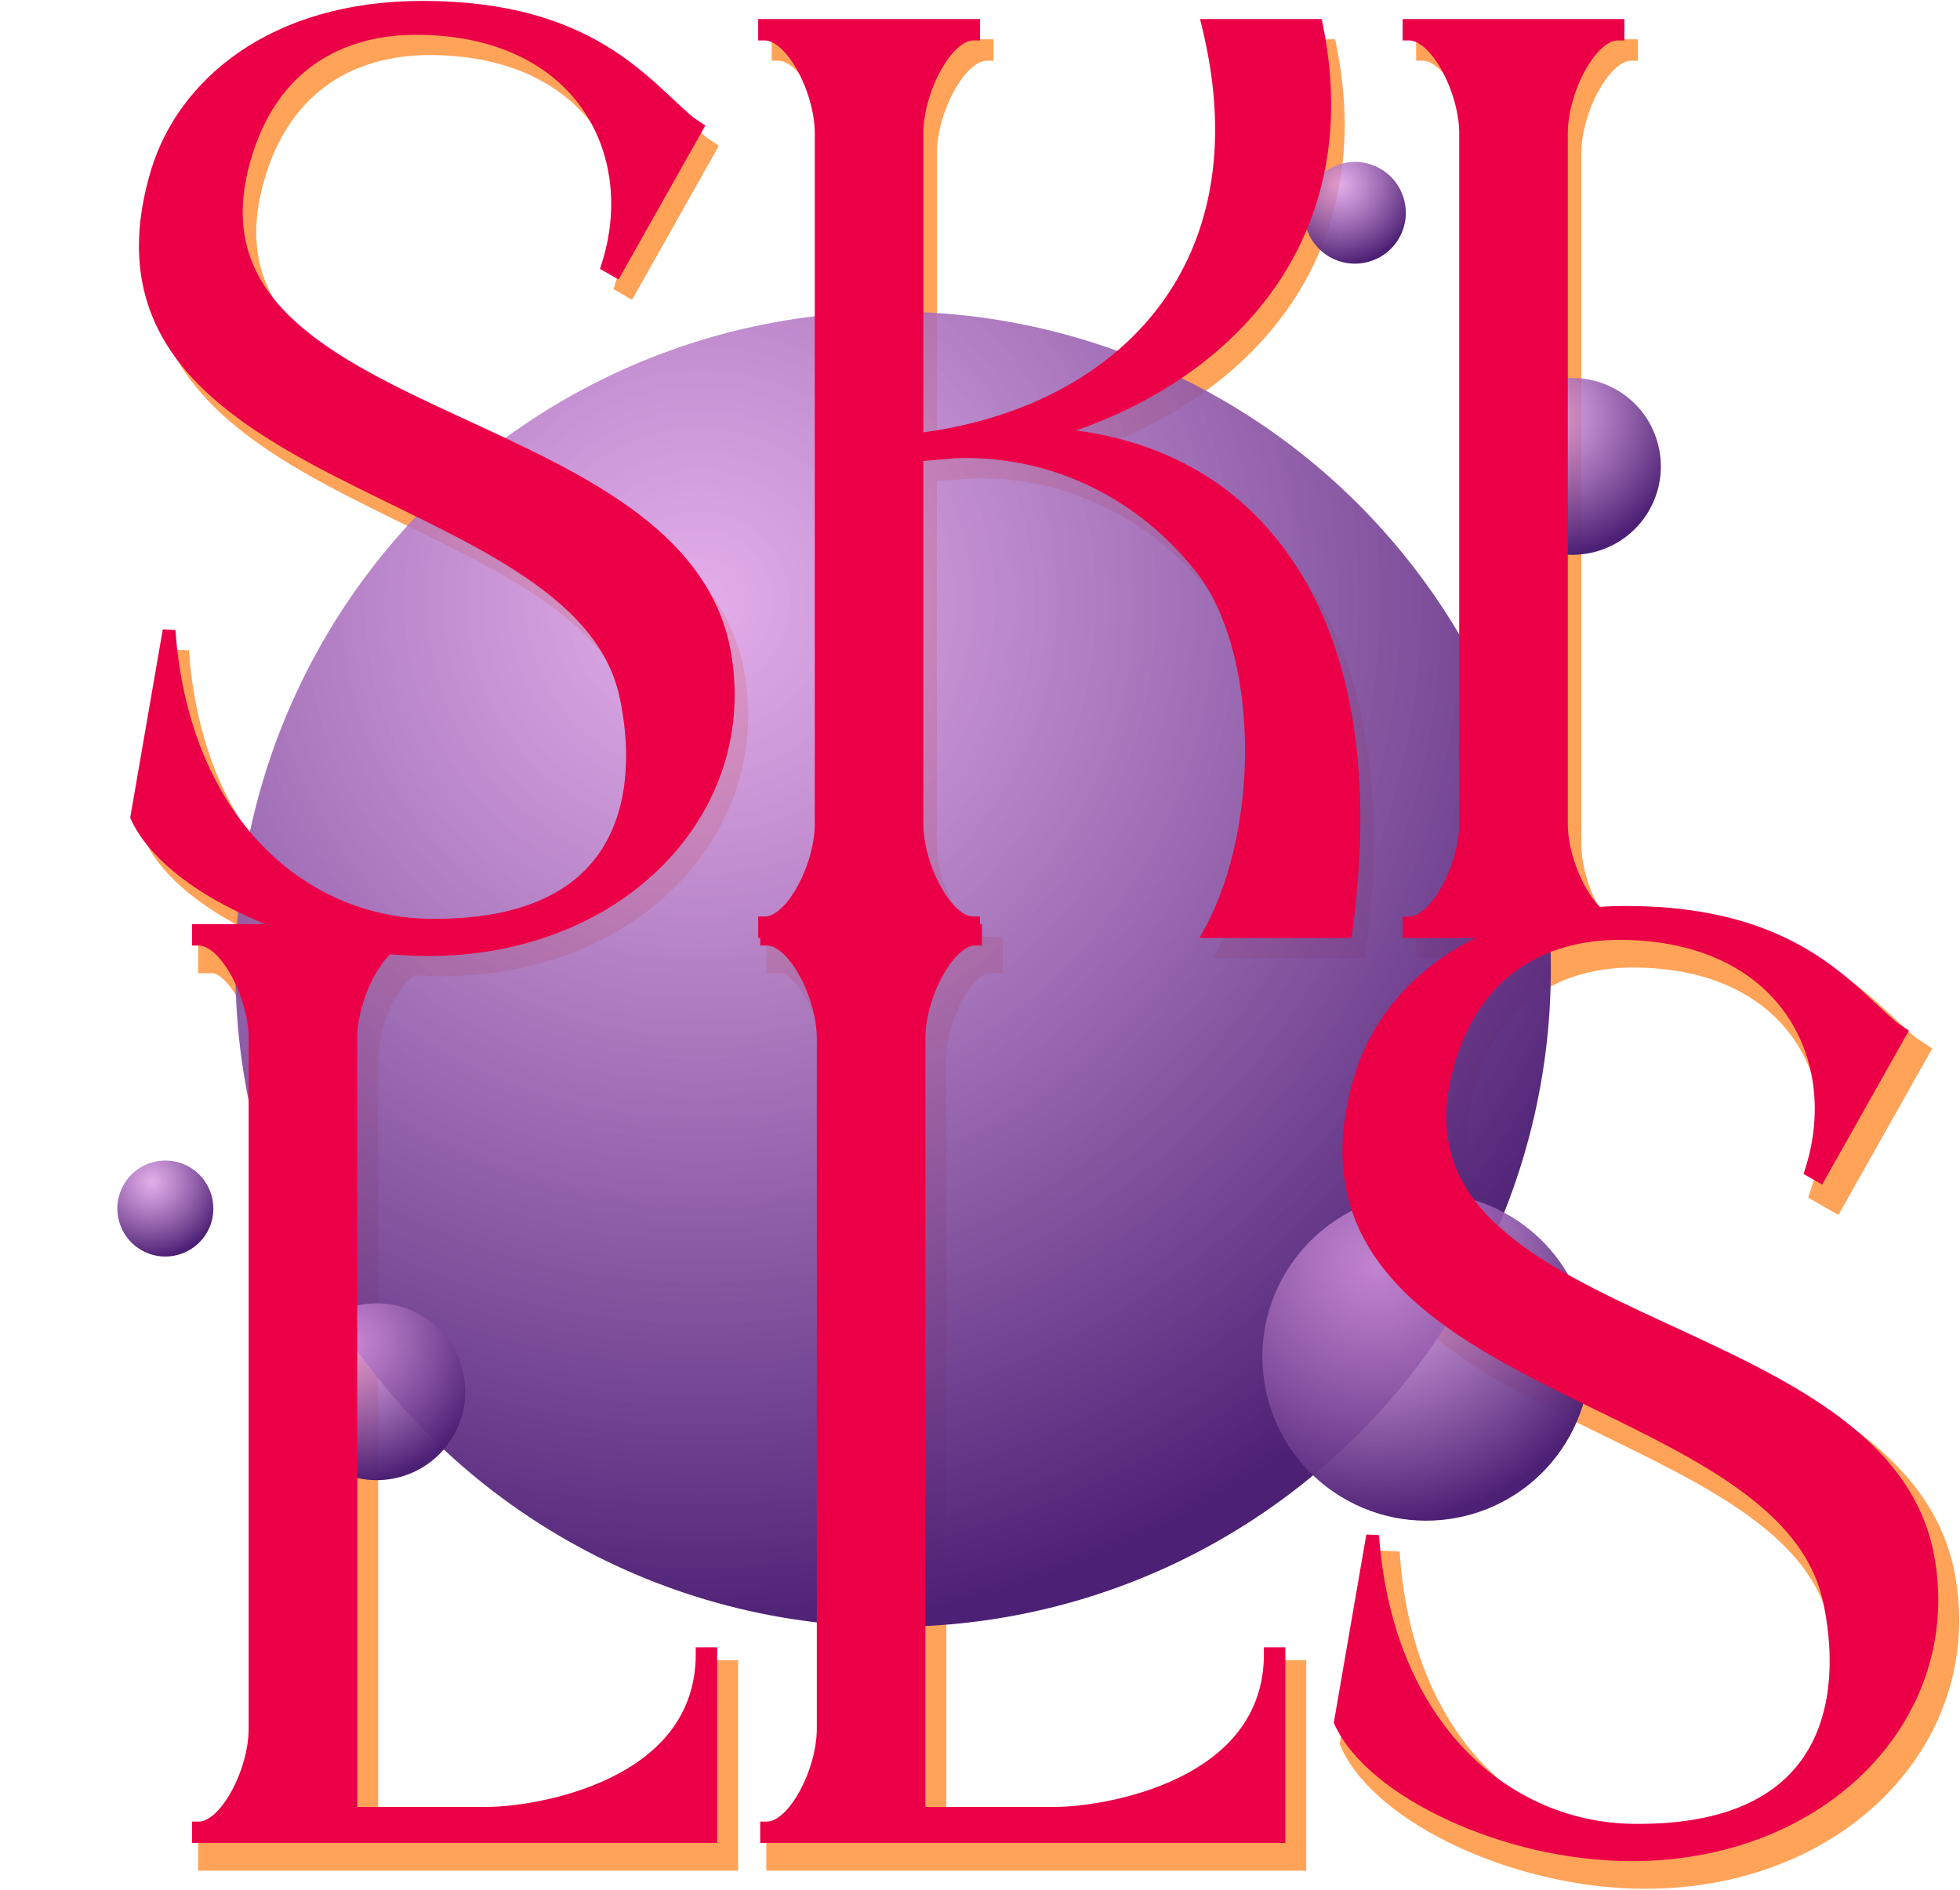 <?xml version="1.0" encoding="utf-8"?>
<svg xmlns="http://www.w3.org/2000/svg" width="503" height="485" viewBox="0 0 503 485" fill="none">
<path d="M111.883 6.301C133.671 6.301 148.062 11.35 158.482 17.646C163.684 20.789 167.878 24.232 171.49 27.479C175.127 30.748 178.078 33.724 180.963 36.107L182.661 37.238L183.33 37.684L182.935 38.385L162.311 74.986L161.882 75.746L161.125 75.313L159.092 74.151L158.483 73.802L158.697 73.134C163.273 58.833 161.541 43.872 153.513 32.505C145.498 21.155 131.116 13.264 110.14 13.264C101.976 13.264 93.214 14.983 85.543 19.742C77.889 24.491 71.258 32.303 67.395 44.608L67.396 44.609C64.637 53.425 64.276 60.962 65.736 67.537C67.195 74.11 70.487 79.783 75.127 84.849C84.441 95.017 99.109 102.671 115.047 110.159C130.922 117.616 148.034 124.9 161.946 134.317C175.66 143.6 186.403 155.045 189.843 170.941L190.001 171.702L190.002 171.708C197.975 213.047 163.403 249.715 113.335 249.715C97.078 249.715 80.325 245.617 66.605 239.288C52.922 232.975 42.09 224.365 37.894 215.224L37.782 214.98L37.828 214.714L45.961 167.657L47.68 167.737C51.428 215.882 81.629 241.597 113.924 241.882H113.926C140.998 242.17 154.291 232.544 160.384 220.605C166.53 208.562 165.486 193.916 163.323 183.965V183.963C160.346 170.07 150.001 159.832 136.291 150.996C122.561 142.148 105.699 134.846 89.81 126.673C73.991 118.537 59.172 109.549 49.88 97.38C40.535 85.142 36.834 69.762 43.081 49.038H43.081C49.888 26.546 72.922 6.301 111.883 6.301ZM254.089 245.068H198.908V241.301H199.774C201.214 241.301 202.794 240.545 204.402 239.085C205.999 237.633 207.542 235.558 208.891 233.108C211.593 228.202 213.431 221.953 213.431 216.605V39.412C213.431 34.064 211.593 27.816 208.891 22.91C207.542 20.46 205.999 18.385 204.402 16.933C202.794 15.473 201.214 14.716 199.774 14.716H198.908V10.95H254.089V14.716H253.223C251.783 14.716 250.203 15.473 248.595 16.933C246.998 18.385 245.455 20.46 244.106 22.91C241.404 27.816 239.566 34.064 239.566 39.412V117.151C264.7 113.967 286.665 103.278 300.545 85.786C314.586 68.091 320.446 43.323 312.801 12.022L312.539 10.95H341.947L342.088 11.644C347.8 39.762 341.651 63.037 328.206 80.891C315.688 97.513 296.887 109.38 275.579 116.122C296.54 117.961 315.755 126.461 329.41 142.844C347.049 163.718 356.061 197.111 349.65 244.318L349.548 245.068H312.767L313.462 243.788C320.78 230.3 324.248 212.232 323.815 194.95C323.382 177.651 319.045 161.312 310.934 151.209L310.93 151.205C296.563 133.102 274.744 121.336 249.487 121.903C247.752 122.047 245.946 122.192 244.142 122.337C242.601 122.46 241.061 122.584 239.566 122.707V216.605C239.566 221.953 241.404 228.202 244.106 233.108C245.455 235.558 246.998 237.633 248.595 239.085C250.203 240.545 251.783 241.301 253.223 241.301H254.089V245.068ZM419.471 245.068H364.289V241.301H365.156C366.596 241.301 368.176 240.545 369.784 239.085C371.381 237.633 372.924 235.558 374.273 233.108C376.975 228.202 378.813 221.953 378.813 216.605V39.412C378.813 34.064 376.975 27.816 374.273 22.91C372.924 20.46 371.381 18.385 369.784 16.933C368.176 15.473 366.596 14.716 365.156 14.716H364.289V10.95H419.471V14.716H418.604C417.164 14.716 415.585 15.473 413.977 16.933C412.38 18.385 410.836 20.46 409.487 22.91C406.785 27.816 404.947 34.064 404.947 39.412V216.605C404.947 221.953 406.785 228.202 409.487 233.108C410.836 235.558 412.38 237.633 413.977 239.085C415.585 240.545 417.164 241.301 418.604 241.301H419.471V245.068Z" fill="#FFA358" stroke="#FFA358" stroke-width="1.734"/>
<path d="M420.758 237.656C442.707 237.656 457.269 242.745 467.847 249.137C473.119 252.323 477.362 255.808 480.999 259.077C484.681 262.386 487.542 265.277 490.4 267.643L492.062 268.752L493.463 269.686L492.636 271.154L472.012 307.755L471.116 309.345L469.53 308.439L467.497 307.277L466.22 306.547L466.668 305.148C471.167 291.09 469.446 276.447 461.613 265.355C453.806 254.301 439.74 246.515 419.015 246.515C410.976 246.515 402.401 248.21 394.918 252.851C387.47 257.472 380.975 265.092 377.175 277.194L377.176 277.195C374.457 285.884 374.119 293.251 375.537 299.634C376.953 306.016 380.151 311.543 384.702 316.511C393.87 326.522 408.369 334.106 424.326 341.602C440.148 349.035 457.362 356.362 471.353 365.834C485.386 375.333 496.479 387.18 499.806 403.818L499.809 403.831C507.923 445.905 472.711 482.967 422.21 482.967C405.805 482.967 388.917 478.834 375.083 472.452C361.326 466.105 350.244 457.371 345.907 447.922L345.672 447.411L345.768 446.856L353.902 399.798L357.5 399.966C361.217 447.713 391.091 472.955 422.808 473.236H422.811C449.628 473.521 462.527 464.011 468.414 452.476C474.411 440.724 473.417 426.342 471.271 416.469L471.27 416.464C468.373 402.944 458.291 392.886 444.652 384.095C430.973 375.28 414.223 368.035 398.25 359.82C382.426 351.68 367.434 342.612 358.001 330.259C348.457 317.761 344.72 302.061 351.047 281.067L351.048 281.065C357.993 258.118 381.439 237.656 420.758 237.656ZM109.752 242.303V247.967H107.937C106.828 247.968 105.467 248.558 103.948 249.938C102.45 251.299 100.966 253.281 99.651 255.67C97.012 260.461 95.229 266.553 95.229 271.714V468.879H128.561C134.603 468.879 148.115 467.243 160.046 461.437C171.928 455.655 181.937 445.923 181.937 429.737V427.921H187.602V478.319H52.673V472.655H54.489C55.598 472.655 56.959 472.065 58.478 470.685C59.976 469.324 61.459 467.342 62.775 464.953C65.414 460.161 67.198 454.069 67.198 448.908V271.714C67.198 266.553 65.414 260.461 62.775 255.67C61.459 253.281 59.976 251.299 58.478 249.938C56.959 248.558 55.598 247.967 54.489 247.967H52.673V242.303H109.752ZM255.561 242.303V247.967H253.746C252.636 247.967 251.275 248.558 249.755 249.938C248.258 251.299 246.775 253.281 245.459 255.67C242.82 260.461 241.037 266.553 241.037 271.714V468.879H274.37C280.412 468.878 293.924 467.243 305.855 461.437C317.737 455.655 327.745 445.923 327.746 429.737V427.921H333.41V478.319H198.481V472.655H200.296C201.406 472.655 202.767 472.066 204.287 470.685C205.784 469.324 207.267 467.341 208.583 464.953C211.222 460.161 213.005 454.069 213.005 448.908V271.714C213.005 266.553 211.222 260.461 208.583 255.67C207.267 253.281 205.784 251.299 204.287 249.938C202.767 248.558 201.406 247.967 200.296 247.967H198.481V242.303H255.561Z" fill="#FFA358" stroke="#FFA358" stroke-width="3.631"/>
<g filter="url(#filter0_n_2179_328)">
<circle cx="229.206" cy="248.756" r="168.795" transform="rotate(-61.223 229.206 248.756)" fill="url(#paint0_radial_2179_328)"/>
</g>
<g filter="url(#filter1_n_2179_328)">
<circle cx="366.03" cy="348.24" r="42.058" transform="rotate(-61.223 366.03 348.24)" fill="url(#paint1_radial_2179_328)"/>
</g>
<g filter="url(#filter2_n_2179_328)">
<circle cx="42.438" cy="310.188" r="12.318" transform="rotate(-61.223 42.438 310.188)" fill="url(#paint2_radial_2179_328)"/>
</g>
<g filter="url(#filter3_n_2179_328)">
<circle cx="403.537" cy="119.707" r="22.691" transform="rotate(-61.223 403.537 119.707)" fill="url(#paint3_radial_2179_328)"/>
</g>
<g filter="url(#filter4_n_2179_328)">
<circle cx="347.722" cy="54.615" r="13.057" transform="rotate(-61.223 347.722 54.615)" fill="url(#paint4_radial_2179_328)"/>
</g>
<g filter="url(#filter5_n_2179_328)">
<circle cx="96.689" cy="357.211" r="22.691" transform="rotate(-61.223 96.689 357.211)" fill="url(#paint5_radial_2179_328)"/>
</g>
<path d="M108.416 1.1C130.204 1.1 144.594 6.149 155.015 12.445C160.217 15.588 164.41 19.031 168.022 22.278C171.66 25.547 174.611 28.522 177.496 30.906L179.193 32.037L179.862 32.483L179.468 33.184L158.844 69.785L158.415 70.545L157.658 70.112L155.625 68.95L155.016 68.601L155.229 67.933C159.806 53.632 158.074 38.671 150.046 27.303C142.03 15.954 127.649 8.063 106.673 8.063C98.509 8.063 89.747 9.782 82.076 14.541C74.421 19.289 67.791 27.102 63.928 39.407L63.929 39.408C61.169 48.224 60.809 55.761 62.269 62.336C63.728 68.909 67.02 74.582 71.66 79.648C80.973 89.816 95.641 97.47 111.58 104.958C127.455 112.415 144.567 119.699 158.479 129.116C172.192 138.399 182.936 149.844 186.376 165.74L186.534 166.501L186.535 166.506C194.507 207.846 159.936 244.514 109.868 244.514C93.611 244.514 76.858 240.416 63.138 234.087C49.455 227.774 38.623 219.164 34.427 210.023L34.315 209.779L34.36 209.513L42.494 162.456L44.213 162.536C47.961 210.681 78.162 236.395 110.457 236.681H110.459C137.531 236.969 150.824 227.343 156.917 215.404C163.063 203.361 162.019 188.715 159.855 178.764V178.761C156.878 164.868 146.533 154.631 132.823 145.795C119.094 136.946 102.232 129.645 86.343 121.472C70.524 113.336 55.705 104.348 46.413 92.179C37.068 79.941 33.367 64.561 39.613 43.837H39.614C46.421 21.344 69.455 1.1 108.416 1.1ZM250.622 239.867H195.44V236.1H196.307C197.747 236.1 199.327 235.344 200.935 233.883C202.532 232.432 204.075 230.356 205.424 227.907C208.126 223.001 209.964 216.752 209.964 211.404V34.211C209.964 28.863 208.126 22.615 205.424 17.709C204.075 15.259 202.532 13.184 200.935 11.732C199.327 10.271 197.747 9.515 196.307 9.515H195.44V5.749H250.622V9.515H249.756C248.315 9.515 246.736 10.271 245.128 11.732C243.531 13.184 241.988 15.259 240.639 17.709C237.937 22.615 236.099 28.863 236.099 34.211V111.95C261.233 108.765 283.198 98.076 297.078 80.585C311.119 62.89 316.979 38.122 309.334 6.821L309.071 5.749H338.479L338.621 6.443C344.332 34.56 338.184 57.836 324.738 75.69C312.22 92.312 293.42 104.179 272.111 110.921C293.073 112.76 312.287 121.26 325.942 137.643C343.582 158.517 352.593 191.91 346.183 239.117L346.081 239.867H309.3L309.995 238.587C317.313 225.099 320.781 207.03 320.348 189.749C319.914 172.449 315.578 156.111 307.467 146.007L307.463 146.004C293.095 127.901 271.277 116.134 246.02 116.702C244.285 116.846 242.479 116.991 240.675 117.135C239.134 117.259 237.594 117.382 236.099 117.505V211.404C236.099 216.752 237.937 223.001 240.639 227.907C241.988 230.356 243.531 232.432 245.128 233.883C246.736 235.344 248.315 236.1 249.756 236.1H250.622V239.867ZM416.004 239.867H360.821V236.1H361.688C363.129 236.1 364.709 235.344 366.316 233.883C367.914 232.432 369.457 230.356 370.806 227.907C373.508 223.001 375.346 216.752 375.346 211.404V34.211C375.346 28.863 373.508 22.615 370.806 17.709C369.457 15.259 367.914 13.184 366.316 11.732C364.709 10.271 363.129 9.515 361.688 9.515H360.821V5.749H416.004V9.515H415.137C413.696 9.515 412.117 10.271 410.51 11.732C408.912 13.184 407.369 15.259 406.02 17.709C403.318 22.615 401.48 28.863 401.479 34.211V211.404C401.479 216.752 403.318 223.001 406.02 227.907C407.369 230.357 408.912 232.432 410.51 233.883C412.117 235.344 413.696 236.1 415.137 236.1H416.004V239.867Z" fill="#EB0048" stroke="#EB0048" stroke-width="1.734"/>
<path d="M417.291 233.403C439.079 233.403 453.469 238.451 463.89 244.748C469.092 247.891 473.285 251.334 476.897 254.581C480.535 257.85 483.486 260.825 486.371 263.209L488.068 264.339L488.737 264.786L488.343 265.487L467.719 302.088L467.29 302.847L466.533 302.415L464.5 301.253L463.891 300.904L464.104 300.236C468.681 285.934 466.949 270.974 458.921 259.606C450.905 248.257 436.524 240.366 415.548 240.366C407.384 240.366 398.622 242.085 390.951 246.843C383.296 251.592 376.666 259.406 372.803 271.712C370.044 280.527 369.684 288.064 371.144 294.638C372.603 301.212 375.895 306.885 380.535 311.951C389.848 322.119 404.516 329.773 420.455 337.26C436.33 344.718 453.442 352.001 467.354 361.419C481.067 370.702 491.811 382.147 495.251 398.043L495.409 398.803L495.41 398.809C503.382 440.148 468.811 476.817 418.743 476.817C402.486 476.817 385.732 472.719 372.012 466.389C358.329 460.077 347.498 451.467 343.302 442.326L343.189 442.082L343.235 441.816L351.369 394.758L353.087 394.839C356.835 442.984 387.036 468.698 419.332 468.984H419.334C446.406 469.272 459.699 459.646 465.792 447.707C471.938 435.663 470.894 421.017 468.73 411.067L468.729 411.064V411.063C465.752 397.171 455.408 386.933 441.698 378.097C427.969 369.249 411.107 361.948 395.218 353.775C379.399 345.639 364.58 336.651 355.288 324.482C345.943 312.244 342.241 296.864 348.488 276.139L348.819 275.087C356.019 253.019 378.939 233.403 417.291 233.403ZM105.337 238.051V241.818H104.47C103.029 241.818 101.45 242.574 99.843 244.035C98.245 245.486 96.702 247.562 95.353 250.011C92.651 254.918 90.813 261.165 90.812 266.513V464.627H125.094C131.242 464.627 144.903 462.972 156.994 457.089C169.061 451.216 179.419 441.22 179.419 424.536V423.669H183.186V472.17H50.154V468.403H51.022C52.462 468.403 54.042 467.647 55.649 466.186C57.247 464.735 58.79 462.659 60.139 460.21C62.841 455.303 64.679 449.055 64.679 443.707V266.513C64.679 261.165 62.841 254.918 60.139 250.011C58.79 247.562 57.247 245.486 55.649 244.035C54.042 242.574 52.462 241.818 51.022 241.818H50.154V238.051H105.337ZM251.145 238.051V241.818H250.278C248.838 241.818 247.258 242.574 245.65 244.035C244.053 245.486 242.51 247.562 241.161 250.011C238.459 254.918 236.621 261.165 236.621 266.513V464.627H270.902C277.051 464.627 290.712 462.972 302.803 457.089C314.87 451.216 325.226 441.219 325.227 424.536V423.669H328.994V472.17H195.963V468.403H196.829C198.27 468.403 199.849 467.647 201.457 466.186C203.054 464.735 204.597 462.659 205.946 460.21C208.648 455.303 210.486 449.055 210.486 443.707V266.513C210.486 261.165 208.648 254.918 205.946 250.011C204.597 247.562 203.054 245.486 201.457 244.035C199.849 242.574 198.27 241.818 196.829 241.818H195.963V238.051H251.145Z" fill="#EB0048" stroke="#EB0048" stroke-width="1.734"/>
<defs>
<filter id="filter0_n_2179_328" x="60.38" y="79.93" width="337.652" height="337.652" filterUnits="userSpaceOnUse" color-interpolation-filters="sRGB">
<feFlood flood-opacity="0" result="BackgroundImageFix"/>
<feBlend mode="normal" in="SourceGraphic" in2="BackgroundImageFix" result="shape"/>
<feTurbulence type="fractalNoise" baseFrequency="1.442 1.442" stitchTiles="stitch" numOctaves="3" result="noise" seed="2179"/>
<feColorMatrix in="noise" type="luminanceToAlpha" result="alphaNoise"/>
<feComponentTransfer in="alphaNoise" result="coloredNoise1">
<feFuncA type="discrete" tableValues="0 0 0 0 0 0 0 0 0 1 1 1 1 1 1 1 1 1 1 1 1 1 1 1 1 1 1 1 1 1 1 1 1 1 1 1 1 1 1 1 0 0 0 0 0 0 0 0 0 0 0 0 0 0 0 0 0 0 0 0 0 0 0 0 0 0 0 0 0 0 0 0 0 0 0 0 0 0 0 0 0 0 0 0 0 0 0 0 0 0 0 0 0 0 0 0 0 0 0 0"/>
</feComponentTransfer>
<feComposite operator="in" in2="shape" in="coloredNoise1" result="noise1Clipped"/>
<feComponentTransfer in="alphaNoise" result="coloredNoise2">
<feFuncA type="discrete" tableValues="0 0 0 0 0 0 0 0 0 0 0 0 0 0 0 0 0 0 0 0 0 0 0 0 0 0 0 0 0 0 0 0 0 0 0 0 0 0 0 0 0 0 0 0 0 0 0 0 0 0 0 0 0 0 0 0 0 0 0 0 1 1 1 1 1 1 1 1 1 1 1 1 1 1 1 1 1 1 1 1 1 1 1 1 1 1 1 1 1 1 1 0 0 0 0 0 0 0 0 0"/>
</feComponentTransfer>
<feComposite operator="in" in2="shape" in="coloredNoise2" result="noise2Clipped"/>
<feFlood flood-color="rgba(255, 190, 225, 0.5)" result="color1Flood"/>
<feComposite operator="in" in2="noise1Clipped" in="color1Flood" result="color1"/>
<feFlood flood-color="rgba(255, 255, 255, 0.25)" result="color2Flood"/>
<feComposite operator="in" in2="noise2Clipped" in="color2Flood" result="color2"/>
<feMerge result="effect1_noise_2179_328">
<feMergeNode in="shape"/>
<feMergeNode in="color1"/>
<feMergeNode in="color2"/>
</feMerge>
</filter>
<filter id="filter1_n_2179_328" x="323.964" y="306.175" width="84.131" height="84.131" filterUnits="userSpaceOnUse" color-interpolation-filters="sRGB">
<feFlood flood-opacity="0" result="BackgroundImageFix"/>
<feBlend mode="normal" in="SourceGraphic" in2="BackgroundImageFix" result="shape"/>
<feTurbulence type="fractalNoise" baseFrequency="1.442 1.442" stitchTiles="stitch" numOctaves="3" result="noise" seed="2179"/>
<feColorMatrix in="noise" type="luminanceToAlpha" result="alphaNoise"/>
<feComponentTransfer in="alphaNoise" result="coloredNoise1">
<feFuncA type="discrete" tableValues="0 0 0 0 0 0 0 0 0 1 1 1 1 1 1 1 1 1 1 1 1 1 1 1 1 1 1 1 1 1 1 1 1 1 1 1 1 1 1 1 0 0 0 0 0 0 0 0 0 0 0 0 0 0 0 0 0 0 0 0 0 0 0 0 0 0 0 0 0 0 0 0 0 0 0 0 0 0 0 0 0 0 0 0 0 0 0 0 0 0 0 0 0 0 0 0 0 0 0 0"/>
</feComponentTransfer>
<feComposite operator="in" in2="shape" in="coloredNoise1" result="noise1Clipped"/>
<feComponentTransfer in="alphaNoise" result="coloredNoise2">
<feFuncA type="discrete" tableValues="0 0 0 0 0 0 0 0 0 0 0 0 0 0 0 0 0 0 0 0 0 0 0 0 0 0 0 0 0 0 0 0 0 0 0 0 0 0 0 0 0 0 0 0 0 0 0 0 0 0 0 0 0 0 0 0 0 0 0 0 1 1 1 1 1 1 1 1 1 1 1 1 1 1 1 1 1 1 1 1 1 1 1 1 1 1 1 1 1 1 1 0 0 0 0 0 0 0 0 0"/>
</feComponentTransfer>
<feComposite operator="in" in2="shape" in="coloredNoise2" result="noise2Clipped"/>
<feFlood flood-color="rgba(255, 190, 225, 0.5)" result="color1Flood"/>
<feComposite operator="in" in2="noise1Clipped" in="color1Flood" result="color1"/>
<feFlood flood-color="rgba(255, 255, 255, 0.25)" result="color2Flood"/>
<feComposite operator="in" in2="noise2Clipped" in="color2Flood" result="color2"/>
<feMerge result="effect1_noise_2179_328">
<feMergeNode in="shape"/>
<feMergeNode in="color1"/>
<feMergeNode in="color2"/>
</feMerge>
</filter>
<filter id="filter2_n_2179_328" x="30.117" y="297.867" width="24.641" height="24.641" filterUnits="userSpaceOnUse" color-interpolation-filters="sRGB">
<feFlood flood-opacity="0" result="BackgroundImageFix"/>
<feBlend mode="normal" in="SourceGraphic" in2="BackgroundImageFix" result="shape"/>
<feTurbulence type="fractalNoise" baseFrequency="1.442 1.442" stitchTiles="stitch" numOctaves="3" result="noise" seed="2179"/>
<feColorMatrix in="noise" type="luminanceToAlpha" result="alphaNoise"/>
<feComponentTransfer in="alphaNoise" result="coloredNoise1">
<feFuncA type="discrete" tableValues="0 0 0 0 0 0 0 0 0 1 1 1 1 1 1 1 1 1 1 1 1 1 1 1 1 1 1 1 1 1 1 1 1 1 1 1 1 1 1 1 0 0 0 0 0 0 0 0 0 0 0 0 0 0 0 0 0 0 0 0 0 0 0 0 0 0 0 0 0 0 0 0 0 0 0 0 0 0 0 0 0 0 0 0 0 0 0 0 0 0 0 0 0 0 0 0 0 0 0 0"/>
</feComponentTransfer>
<feComposite operator="in" in2="shape" in="coloredNoise1" result="noise1Clipped"/>
<feComponentTransfer in="alphaNoise" result="coloredNoise2">
<feFuncA type="discrete" tableValues="0 0 0 0 0 0 0 0 0 0 0 0 0 0 0 0 0 0 0 0 0 0 0 0 0 0 0 0 0 0 0 0 0 0 0 0 0 0 0 0 0 0 0 0 0 0 0 0 0 0 0 0 0 0 0 0 0 0 0 0 1 1 1 1 1 1 1 1 1 1 1 1 1 1 1 1 1 1 1 1 1 1 1 1 1 1 1 1 1 1 1 0 0 0 0 0 0 0 0 0"/>
</feComponentTransfer>
<feComposite operator="in" in2="shape" in="coloredNoise2" result="noise2Clipped"/>
<feFlood flood-color="rgba(255, 190, 225, 0.5)" result="color1Flood"/>
<feComposite operator="in" in2="noise1Clipped" in="color1Flood" result="color1"/>
<feFlood flood-color="rgba(255, 255, 255, 0.25)" result="color2Flood"/>
<feComposite operator="in" in2="noise2Clipped" in="color2Flood" result="color2"/>
<feMerge result="effect1_noise_2179_328">
<feMergeNode in="shape"/>
<feMergeNode in="color1"/>
<feMergeNode in="color2"/>
</feMerge>
</filter>
<filter id="filter3_n_2179_328" x="380.842" y="97.012" width="45.39" height="45.39" filterUnits="userSpaceOnUse" color-interpolation-filters="sRGB">
<feFlood flood-opacity="0" result="BackgroundImageFix"/>
<feBlend mode="normal" in="SourceGraphic" in2="BackgroundImageFix" result="shape"/>
<feTurbulence type="fractalNoise" baseFrequency="1.442 1.442" stitchTiles="stitch" numOctaves="3" result="noise" seed="2179"/>
<feColorMatrix in="noise" type="luminanceToAlpha" result="alphaNoise"/>
<feComponentTransfer in="alphaNoise" result="coloredNoise1">
<feFuncA type="discrete" tableValues="0 0 0 0 0 0 0 0 0 1 1 1 1 1 1 1 1 1 1 1 1 1 1 1 1 1 1 1 1 1 1 1 1 1 1 1 1 1 1 1 0 0 0 0 0 0 0 0 0 0 0 0 0 0 0 0 0 0 0 0 0 0 0 0 0 0 0 0 0 0 0 0 0 0 0 0 0 0 0 0 0 0 0 0 0 0 0 0 0 0 0 0 0 0 0 0 0 0 0 0"/>
</feComponentTransfer>
<feComposite operator="in" in2="shape" in="coloredNoise1" result="noise1Clipped"/>
<feComponentTransfer in="alphaNoise" result="coloredNoise2">
<feFuncA type="discrete" tableValues="0 0 0 0 0 0 0 0 0 0 0 0 0 0 0 0 0 0 0 0 0 0 0 0 0 0 0 0 0 0 0 0 0 0 0 0 0 0 0 0 0 0 0 0 0 0 0 0 0 0 0 0 0 0 0 0 0 0 0 0 1 1 1 1 1 1 1 1 1 1 1 1 1 1 1 1 1 1 1 1 1 1 1 1 1 1 1 1 1 1 1 0 0 0 0 0 0 0 0 0"/>
</feComponentTransfer>
<feComposite operator="in" in2="shape" in="coloredNoise2" result="noise2Clipped"/>
<feFlood flood-color="rgba(255, 190, 225, 0.5)" result="color1Flood"/>
<feComposite operator="in" in2="noise1Clipped" in="color1Flood" result="color1"/>
<feFlood flood-color="rgba(255, 255, 255, 0.25)" result="color2Flood"/>
<feComposite operator="in" in2="noise2Clipped" in="color2Flood" result="color2"/>
<feMerge result="effect1_noise_2179_328">
<feMergeNode in="shape"/>
<feMergeNode in="color1"/>
<feMergeNode in="color2"/>
</feMerge>
</filter>
<filter id="filter4_n_2179_328" x="334.663" y="41.556" width="26.118" height="26.118" filterUnits="userSpaceOnUse" color-interpolation-filters="sRGB">
<feFlood flood-opacity="0" result="BackgroundImageFix"/>
<feBlend mode="normal" in="SourceGraphic" in2="BackgroundImageFix" result="shape"/>
<feTurbulence type="fractalNoise" baseFrequency="1.442 1.442" stitchTiles="stitch" numOctaves="3" result="noise" seed="2179"/>
<feColorMatrix in="noise" type="luminanceToAlpha" result="alphaNoise"/>
<feComponentTransfer in="alphaNoise" result="coloredNoise1">
<feFuncA type="discrete" tableValues="0 0 0 0 0 0 0 0 0 1 1 1 1 1 1 1 1 1 1 1 1 1 1 1 1 1 1 1 1 1 1 1 1 1 1 1 1 1 1 1 0 0 0 0 0 0 0 0 0 0 0 0 0 0 0 0 0 0 0 0 0 0 0 0 0 0 0 0 0 0 0 0 0 0 0 0 0 0 0 0 0 0 0 0 0 0 0 0 0 0 0 0 0 0 0 0 0 0 0 0"/>
</feComponentTransfer>
<feComposite operator="in" in2="shape" in="coloredNoise1" result="noise1Clipped"/>
<feComponentTransfer in="alphaNoise" result="coloredNoise2">
<feFuncA type="discrete" tableValues="0 0 0 0 0 0 0 0 0 0 0 0 0 0 0 0 0 0 0 0 0 0 0 0 0 0 0 0 0 0 0 0 0 0 0 0 0 0 0 0 0 0 0 0 0 0 0 0 0 0 0 0 0 0 0 0 0 0 0 0 1 1 1 1 1 1 1 1 1 1 1 1 1 1 1 1 1 1 1 1 1 1 1 1 1 1 1 1 1 1 1 0 0 0 0 0 0 0 0 0"/>
</feComponentTransfer>
<feComposite operator="in" in2="shape" in="coloredNoise2" result="noise2Clipped"/>
<feFlood flood-color="rgba(255, 190, 225, 0.5)" result="color1Flood"/>
<feComposite operator="in" in2="noise1Clipped" in="color1Flood" result="color1"/>
<feFlood flood-color="rgba(255, 255, 255, 0.25)" result="color2Flood"/>
<feComposite operator="in" in2="noise2Clipped" in="color2Flood" result="color2"/>
<feMerge result="effect1_noise_2179_328">
<feMergeNode in="shape"/>
<feMergeNode in="color1"/>
<feMergeNode in="color2"/>
</feMerge>
</filter>
<filter id="filter5_n_2179_328" x="73.994" y="334.516" width="45.39" height="45.39" filterUnits="userSpaceOnUse" color-interpolation-filters="sRGB">
<feFlood flood-opacity="0" result="BackgroundImageFix"/>
<feBlend mode="normal" in="SourceGraphic" in2="BackgroundImageFix" result="shape"/>
<feTurbulence type="fractalNoise" baseFrequency="1.442 1.442" stitchTiles="stitch" numOctaves="3" result="noise" seed="2179"/>
<feColorMatrix in="noise" type="luminanceToAlpha" result="alphaNoise"/>
<feComponentTransfer in="alphaNoise" result="coloredNoise1">
<feFuncA type="discrete" tableValues="0 0 0 0 0 0 0 0 0 1 1 1 1 1 1 1 1 1 1 1 1 1 1 1 1 1 1 1 1 1 1 1 1 1 1 1 1 1 1 1 0 0 0 0 0 0 0 0 0 0 0 0 0 0 0 0 0 0 0 0 0 0 0 0 0 0 0 0 0 0 0 0 0 0 0 0 0 0 0 0 0 0 0 0 0 0 0 0 0 0 0 0 0 0 0 0 0 0 0 0"/>
</feComponentTransfer>
<feComposite operator="in" in2="shape" in="coloredNoise1" result="noise1Clipped"/>
<feComponentTransfer in="alphaNoise" result="coloredNoise2">
<feFuncA type="discrete" tableValues="0 0 0 0 0 0 0 0 0 0 0 0 0 0 0 0 0 0 0 0 0 0 0 0 0 0 0 0 0 0 0 0 0 0 0 0 0 0 0 0 0 0 0 0 0 0 0 0 0 0 0 0 0 0 0 0 0 0 0 0 1 1 1 1 1 1 1 1 1 1 1 1 1 1 1 1 1 1 1 1 1 1 1 1 1 1 1 1 1 1 1 0 0 0 0 0 0 0 0 0"/>
</feComponentTransfer>
<feComposite operator="in" in2="shape" in="coloredNoise2" result="noise2Clipped"/>
<feFlood flood-color="rgba(255, 190, 225, 0.5)" result="color1Flood"/>
<feComposite operator="in" in2="noise1Clipped" in="color1Flood" result="color1"/>
<feFlood flood-color="rgba(255, 255, 255, 0.25)" result="color2Flood"/>
<feComposite operator="in" in2="noise2Clipped" in="color2Flood" result="color2"/>
<feMerge result="effect1_noise_2179_328">
<feMergeNode in="shape"/>
<feMergeNode in="color1"/>
<feMergeNode in="color2"/>
</feMerge>
</filter>
<radialGradient id="paint0_radial_2179_328" cx="0" cy="0" r="1" gradientUnits="userSpaceOnUse" gradientTransform="translate(287.917 160.69) rotate(102.875) scale(263.486 268.622)">
<stop stop-color="#DC99E4" stop-opacity="0.8"/>
<stop offset="1" stop-color="#4C2074"/>
</radialGradient>
<radialGradient id="paint1_radial_2179_328" cx="0" cy="0" r="1" gradientUnits="userSpaceOnUse" gradientTransform="translate(380.659 326.297) rotate(102.875) scale(65.651 66.931)">
<stop stop-color="#DC99E4" stop-opacity="0.8"/>
<stop offset="1" stop-color="#4C2074"/>
</radialGradient>
<radialGradient id="paint2_radial_2179_328" cx="0" cy="0" r="1" gradientUnits="userSpaceOnUse" gradientTransform="translate(46.722 303.761) rotate(102.875) scale(19.229 19.603)">
<stop stop-color="#DC99E4" stop-opacity="0.8"/>
<stop offset="1" stop-color="#4C2074"/>
</radialGradient>
<radialGradient id="paint3_radial_2179_328" cx="0" cy="0" r="1" gradientUnits="userSpaceOnUse" gradientTransform="translate(411.429 107.868) rotate(102.875) scale(35.42 36.11)">
<stop stop-color="#DC99E4" stop-opacity="0.8"/>
<stop offset="1" stop-color="#4C2074"/>
</radialGradient>
<radialGradient id="paint4_radial_2179_328" cx="0" cy="0" r="1" gradientUnits="userSpaceOnUse" gradientTransform="translate(352.264 47.803) rotate(102.875) scale(20.381 20.779)">
<stop stop-color="#DC99E4" stop-opacity="0.8"/>
<stop offset="1" stop-color="#4C2074"/>
</radialGradient>
<radialGradient id="paint5_radial_2179_328" cx="0" cy="0" r="1" gradientUnits="userSpaceOnUse" gradientTransform="translate(104.581 345.372) rotate(102.875) scale(35.42 36.11)">
<stop stop-color="#DC99E4" stop-opacity="0.8"/>
<stop offset="1" stop-color="#4C2074"/>
</radialGradient>
</defs>
</svg>